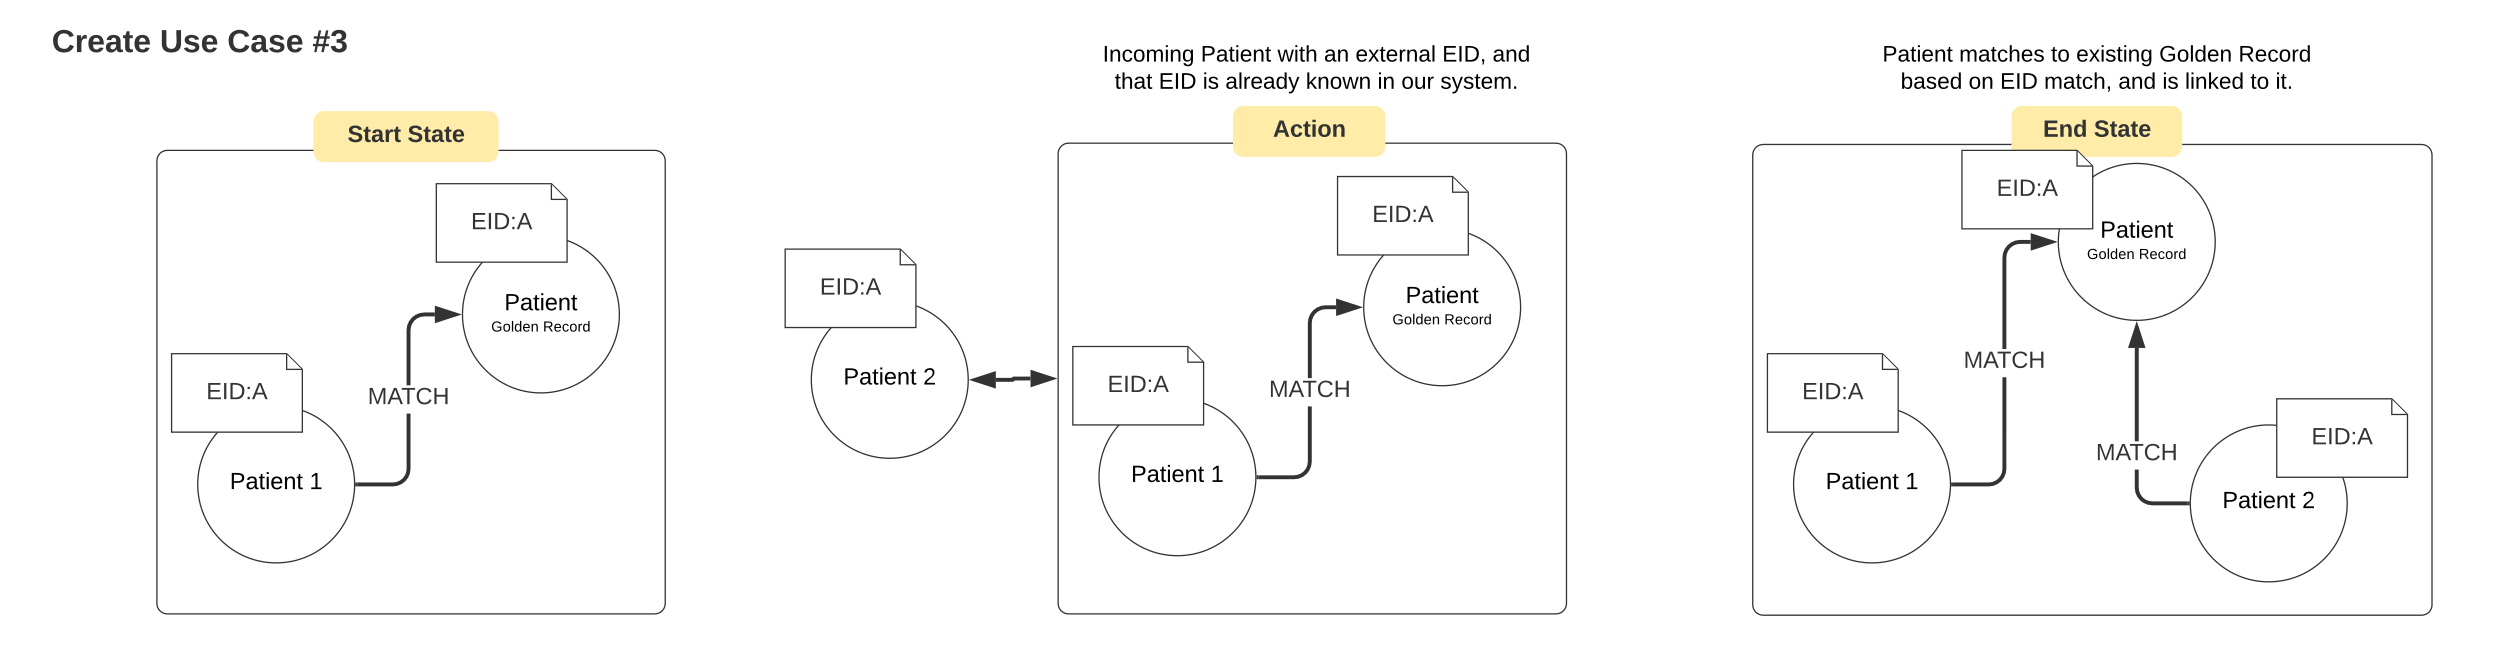 <svg xmlns="http://www.w3.org/2000/svg" xmlns:xlink="http://www.w3.org/1999/xlink" xmlns:lucid="lucid" width="1912" height="503"><g transform="translate(0 -1095)" lucid:page-tab-id=".Q4MUjXso07N"><path d="M0 0h2393.76v3151H0z" fill="#fff"/><path d="M20 1588c0-4.42 3.58-8 8-8h1884.56c4.42 0 8 3.58 8 8v524c0 4.42-3.58 8-8 8H28c-4.42 0-8-3.58-8-8z" stroke="#fff" fill="#fff"/><use xlink:href="#a" transform="matrix(1,0,0,1,40,1580) translate(914.025 273.6)"/><path d="M20 1103.5c0-4.42 3.58-8 8-8h1884.56c4.42 0 8 3.58 8 8V1572c0 4.42-3.58 8-8 8H28c-4.42 0-8-3.58-8-8z" stroke="#fff" fill="#fff"/><use xlink:href="#a" transform="matrix(1,0,0,1,40,1095.5) translate(914.025 246.1)"/><path d="M20 631.53c0-4.42 3.58-8 8-8h1884.56c4.42 0 8 3.58 8 8v455.97c0 4.42-3.58 8-8 8H28c-4.42 0-8-3.58-8-8z" stroke="#fff" fill="#fff"/><use xlink:href="#a" transform="matrix(1,0,0,1,40,623.528) translate(914.025 239.6)"/><path d="M740.5 1385.5c0 33.14-26.86 60-60 60s-60-26.86-60-60 26.86-60 60-60 60 26.86 60 60z" stroke="#333" fill="#fff"/><use xlink:href="#b" transform="matrix(1,0,0,1,638.5,1349.5) translate(6.525 39.6)"/><use xlink:href="#c" transform="matrix(1,0,0,1,638.5,1349.5) translate(67.475 39.6)"/><path d="M600.5 1285.5h88l12 12v48h-100z" stroke="#333" fill="#fff"/><path d="M688.5 1285.98v11.52h11.52" stroke="#333" fill="#fff"/><use xlink:href="#d" transform="matrix(1,0,0,1,606.5,1292.7) translate(20.525 27.6)"/><path d="M761.62 1385.5h12.77c.26 0 .5-.22.5-.5s.2-.5.5-.5h12.75" stroke="#333" stroke-width="3" fill="none"/><path d="M745.85 1385.5l14.27-4.64v9.28zM803.92 1384.5l-14.27 4.64v-9.28z" stroke="#333" stroke-width="3" fill="#333"/><path d="M1340.5 1213.5c0-4.42 3.58-8 8-8H1852c4.42 0 8 3.58 8 8v344c0 4.42-3.58 8-8 8h-503.5c-4.42 0-8-3.58-8-8z" stroke="#333" fill="#fff"/><path d="M1491.73 1465.5c0 33.14-26.86 60-60 60s-60-26.86-60-60 26.86-60 60-60 60 26.86 60 60z" stroke="#333" fill="#fff"/><use xlink:href="#b" transform="matrix(1,0,0,1,1389.73,1429.5) translate(6.525 39.6)"/><use xlink:href="#e" transform="matrix(1,0,0,1,1389.73,1429.5) translate(67.475 39.6)"/><path d="M1538.4 1184c0-4.42 3.6-8 8-8h114.56c4.42 0 8 3.58 8 8v23c0 4.42-3.58 8-8 8H1546.4c-4.4 0-8-3.58-8-8z" stroke="#000" stroke-opacity="0" fill="#ffeca9"/><use xlink:href="#f" transform="matrix(1,0,0,1,1558.411,1176) translate(4.1 23.6)"/><use xlink:href="#g" transform="matrix(1,0,0,1,1558.411,1176) translate(43 23.6)"/><path d="M1351.73 1365.5h88l12 12v48h-100z" stroke="#333" fill="#fff"/><path d="M1439.73 1365.98v11.52h11.52" stroke="#333" fill="#fff"/><use xlink:href="#d" transform="matrix(1,0,0,1,1357.73,1372.7) translate(20.525 27.6)"/><path d="M1694.2 1280c0 33.14-26.88 60-60 60-33.15 0-60-26.86-60-60s26.85-60 60-60c33.12 0 60 26.86 60 60z" stroke="#333" fill="#fff"/><use xlink:href="#h" transform="matrix(1,0,0,1,1592.188,1244) translate(14.025 32.8)"/><use xlink:href="#i" transform="matrix(1,0,0,1,1592.188,1244) translate(3.955 49.067)"/><use xlink:href="#j" transform="matrix(1,0,0,1,1592.188,1244) translate(43.59 49.067)"/><path d="M1500.5 1210h88l12 12v48h-100z" stroke="#333" fill="#fff"/><path d="M1588.5 1210.48V1222h11.52" stroke="#333" fill="#fff"/><use xlink:href="#d" transform="matrix(1,0,0,1,1506.5,1217.2) translate(20.525 27.6)"/><path d="M806.87 1127.03c0-4.42 3.58-8 8-8h384c4.4 0 8 3.58 8 8v44c0 4.42-3.6 8-8 8h-384c-4.42 0-8-3.58-8-8z" stroke="#000" stroke-opacity="0" fill="#fff" fill-opacity="0"/><use xlink:href="#k" transform="matrix(1,0,0,1,826.865,1119.028) translate(16.489 23.067)"/><use xlink:href="#l" transform="matrix(1,0,0,1,826.865,1119.028) translate(91.504 23.067)"/><use xlink:href="#m" transform="matrix(1,0,0,1,826.865,1119.028) translate(150.196 23.067)"/><use xlink:href="#n" transform="matrix(1,0,0,1,826.865,1119.028) translate(185.73 23.067)"/><use xlink:href="#o" transform="matrix(1,0,0,1,826.865,1119.028) translate(209.804 23.067)"/><use xlink:href="#p" transform="matrix(1,0,0,1,826.865,1119.028) translate(276.152 23.067)"/><use xlink:href="#q" transform="matrix(1,0,0,1,826.865,1119.028) translate(314.622 23.067)"/><use xlink:href="#r" transform="matrix(1,0,0,1,826.865,1119.028) translate(25.637 43.867)"/><use xlink:href="#s" transform="matrix(1,0,0,1,826.865,1119.028) translate(59.341 43.867)"/><use xlink:href="#t" transform="matrix(1,0,0,1,826.865,1119.028) translate(92.996 43.867)"/><use xlink:href="#u" transform="matrix(1,0,0,1,826.865,1119.028) translate(110.281 43.867)"/><use xlink:href="#v" transform="matrix(1,0,0,1,826.865,1119.028) translate(171.815 43.867)"/><use xlink:href="#w" transform="matrix(1,0,0,1,826.865,1119.028) translate(226.656 43.867)"/><use xlink:href="#x" transform="matrix(1,0,0,1,826.865,1119.028) translate(244.904 43.867)"/><use xlink:href="#y" transform="matrix(1,0,0,1,826.865,1119.028) translate(274.707 43.867)"/><path d="M120 1218c0-4.42 3.58-8 8-8h372.77c4.42 0 8 3.58 8 8v338.5c0 4.42-3.58 8-8 8H128c-4.42 0-8-3.58-8-8z" stroke="#333" fill="#fff"/><path d="M271.23 1465.5c0 33.14-26.86 60-60 60s-60-26.86-60-60 26.86-60 60-60 60 26.86 60 60z" stroke="#333" fill="#fff"/><use xlink:href="#b" transform="matrix(1,0,0,1,169.229,1429.5) translate(6.525 39.6)"/><use xlink:href="#e" transform="matrix(1,0,0,1,169.229,1429.5) translate(67.475 39.6)"/><path d="M239.7 1188c0-4.42 3.57-8 8-8h125.6c4.42 0 8 3.58 8 8v23c0 4.42-3.58 8-8 8H247.7c-4.43 0-8-3.58-8-8z" stroke="#000" stroke-opacity="0" fill="#ffeca9"/><use xlink:href="#z" transform="matrix(1,0,0,1,259.686,1180) translate(6.1 23.6)"/><use xlink:href="#g" transform="matrix(1,0,0,1,259.686,1180) translate(52 23.6)"/><path d="M131.23 1365.5h88l12 12v48h-100z" stroke="#333" fill="#fff"/><path d="M219.23 1365.98v11.52h11.52" stroke="#333" fill="#fff"/><use xlink:href="#d" transform="matrix(1,0,0,1,137.229,1372.7) translate(20.525 27.6)"/><path d="M473.7 1335.5c0 33.14-26.88 60-60 60-33.15 0-60-26.86-60-60s26.85-60 60-60c33.12 0 60 26.86 60 60z" stroke="#333" fill="#fff"/><use xlink:href="#h" transform="matrix(1,0,0,1,371.688,1299.5) translate(14.025 32.8)"/><use xlink:href="#i" transform="matrix(1,0,0,1,371.688,1299.5) translate(3.955 49.067)"/><use xlink:href="#j" transform="matrix(1,0,0,1,371.688,1299.5) translate(43.59 49.067)"/><path d="M333.7 1235.5h88l12 12v48h-100z" stroke="#333" fill="#fff"/><path d="M421.7 1235.98v11.52h11.5" stroke="#333" fill="#fff"/><use xlink:href="#d" transform="matrix(1,0,0,1,339.688,1242.7) translate(20.525 27.6)"/><path d="M1795.14 1480c0 33.14-26.87 60-60 60-33.14 0-60-26.86-60-60s26.86-60 60-60c33.13 0 60 26.86 60 60z" stroke="#333" fill="#fff"/><use xlink:href="#b" transform="matrix(1,0,0,1,1693.136,1444) translate(6.525 39.6)"/><use xlink:href="#c" transform="matrix(1,0,0,1,1693.136,1444) translate(67.475 39.6)"/><path d="M1741.25 1400h88l12 12v48h-100z" stroke="#333" fill="#fff"/><path d="M1829.25 1400.48V1412h11.52" stroke="#333" fill="#fff"/><use xlink:href="#d" transform="matrix(1,0,0,1,1747.251,1407.2) translate(20.525 27.6)"/><path d="M809.27 1212.5c0-4.42 3.58-8 8-8h372.77c4.42 0 8 3.58 8 8v344c0 4.42-3.58 8-8 8H817.27c-4.42 0-8-3.58-8-8z" stroke="#333" fill="#fff"/><path d="M960.5 1460c0 33.14-26.86 60-60 60s-60-26.86-60-60 26.86-60 60-60 60 26.86 60 60z" stroke="#333" fill="#fff"/><use xlink:href="#b" transform="matrix(1,0,0,1,858.5,1424) translate(6.525 39.6)"/><use xlink:href="#e" transform="matrix(1,0,0,1,858.5,1424) translate(67.475 39.6)"/><path d="M942.98 1184c0-4.42 3.6-8 8-8h100.54c4.42 0 8 3.58 8 8v23c0 4.42-3.58 8-8 8H950.98c-4.4 0-8-3.58-8-8z" stroke="#000" stroke-opacity="0" fill="#ffeca9"/><use xlink:href="#A" transform="matrix(1,0,0,1,962.984,1176) translate(10.6 23.6)"/><path d="M820.5 1360h88l12 12v48h-100z" stroke="#333" fill="#fff"/><path d="M908.5 1360.48V1372h11.52" stroke="#333" fill="#fff"/><use xlink:href="#d" transform="matrix(1,0,0,1,826.5,1367.2) translate(20.525 27.6)"/><path d="M1162.96 1330c0 33.14-26.86 60-60 60s-60-26.86-60-60 26.86-60 60-60 60 26.86 60 60z" stroke="#333" fill="#fff"/><use xlink:href="#h" transform="matrix(1,0,0,1,1060.959,1294) translate(14.025 32.8)"/><use xlink:href="#i" transform="matrix(1,0,0,1,1060.959,1294) translate(3.955 49.067)"/><use xlink:href="#j" transform="matrix(1,0,0,1,1060.959,1294) translate(43.59 49.067)"/><path d="M1022.96 1230h88l12 12v48h-100z" stroke="#333" fill="#fff"/><path d="M1110.96 1230.48V1242h11.52" stroke="#333" fill="#fff"/><use xlink:href="#d" transform="matrix(1,0,0,1,1028.959,1237.2) translate(20.525 27.6)"/><path d="M820.5 730.75c0-4.42 3.58-8 8-8h372.77c4.42 0 8 3.58 8 8v344c0 4.42-3.58 8-8 8H828.5c-4.42 0-8-3.58-8-8zM1340.5 730.75c0-4.42 3.58-8 8-8h447.2c4.4 0 8 3.58 8 8v344c0 4.42-3.6 8-8 8h-447.2c-4.42 0-8-3.58-8-8zM120 730.75c0-4.42 3.58-8 8-8h372.77c4.42 0 8 3.58 8 8v344c0 4.42-3.58 8-8 8H128c-4.42 0-8-3.58-8-8z" stroke="#333" fill="#fff"/><path d="M1403.7 1127.03c0-4.42 3.57-8 8-8h384c4.4 0 8 3.58 8 8v44c0 4.42-3.6 8-8 8h-384c-4.43 0-8-3.58-8-8z" stroke="#000" stroke-opacity="0" fill="#fff" fill-opacity="0"/><use xlink:href="#B" transform="matrix(1,0,0,1,1423.688,1119.028) translate(15.983 23.067)"/><use xlink:href="#C" transform="matrix(1,0,0,1,1423.688,1119.028) translate(74.676 23.067)"/><use xlink:href="#D" transform="matrix(1,0,0,1,1423.688,1119.028) translate(144.924 23.067)"/><use xlink:href="#E" transform="matrix(1,0,0,1,1423.688,1119.028) translate(164.183 23.067)"/><use xlink:href="#F" transform="matrix(1,0,0,1,1423.688,1119.028) translate(227.643 23.067)"/><use xlink:href="#G" transform="matrix(1,0,0,1,1423.688,1119.028) translate(288.261 23.067)"/><use xlink:href="#H" transform="matrix(1,0,0,1,1423.688,1119.028) translate(29.922 43.867)"/><use xlink:href="#I" transform="matrix(1,0,0,1,1423.688,1119.028) translate(81.922 43.867)"/><use xlink:href="#s" transform="matrix(1,0,0,1,1423.688,1119.028) translate(105.996 43.867)"/><use xlink:href="#J" transform="matrix(1,0,0,1,1423.688,1119.028) translate(139.652 43.867)"/><use xlink:href="#K" transform="matrix(1,0,0,1,1423.688,1119.028) translate(196.419 43.867)"/><use xlink:href="#t" transform="matrix(1,0,0,1,1423.688,1119.028) translate(230.122 43.867)"/><use xlink:href="#L" transform="matrix(1,0,0,1,1423.688,1119.028) translate(247.407 43.867)"/><use xlink:href="#D" transform="matrix(1,0,0,1,1423.688,1119.028) translate(297.385 43.867)"/><use xlink:href="#M" transform="matrix(1,0,0,1,1423.688,1119.028) translate(316.644 43.867)"/><path d="M749.27 1600.75c0-4.42 3.58-8 8-8h521.86c4.42 0 8 3.58 8 8v44c0 4.42-3.58 8-8 8H757.27c-4.42 0-8-3.58-8-8z" stroke="#000" stroke-opacity="0" fill="#fff" fill-opacity="0"/><g><use xlink:href="#k" transform="matrix(1,0,0,1,769.271,1592.75) translate(11.919 23.067)"/><use xlink:href="#l" transform="matrix(1,0,0,1,769.271,1592.75) translate(86.933 23.067)"/><use xlink:href="#m" transform="matrix(1,0,0,1,769.271,1592.75) translate(145.626 23.067)"/><use xlink:href="#n" transform="matrix(1,0,0,1,769.271,1592.75) translate(181.159 23.067)"/><use xlink:href="#o" transform="matrix(1,0,0,1,769.271,1592.75) translate(205.233 23.067)"/><use xlink:href="#N" transform="matrix(1,0,0,1,769.271,1592.75) translate(271.581 23.067)"/><use xlink:href="#O" transform="matrix(1,0,0,1,769.271,1592.75) translate(310.052 23.067)"/><use xlink:href="#l" transform="matrix(1,0,0,1,769.271,1592.75) translate(347.511 23.067)"/><use xlink:href="#C" transform="matrix(1,0,0,1,769.271,1592.75) translate(406.204 23.067)"/><use xlink:href="#P" transform="matrix(1,0,0,1,769.271,1592.75) translate(476.452 23.067)"/><use xlink:href="#F" transform="matrix(1,0,0,1,769.271,1592.75) translate(2.746 43.867)"/><use xlink:href="#Q" transform="matrix(1,0,0,1,769.271,1592.75) translate(63.365 43.867)"/><use xlink:href="#K" transform="matrix(1,0,0,1,769.271,1592.75) translate(128.75 43.867)"/><use xlink:href="#R" transform="matrix(1,0,0,1,769.271,1592.75) translate(162.454 43.867)"/><use xlink:href="#S" transform="matrix(1,0,0,1,769.271,1592.75) translate(191.343 43.867)"/><use xlink:href="#T" transform="matrix(1,0,0,1,769.271,1592.75) translate(249.024 43.867)"/><use xlink:href="#U" transform="matrix(1,0,0,1,769.271,1592.75) translate(306.754 43.867)"/><use xlink:href="#V" transform="matrix(1,0,0,1,769.271,1592.75) translate(343.298 43.867)"/><use xlink:href="#n" transform="matrix(1,0,0,1,769.271,1592.75) translate(376.039 43.867)"/><use xlink:href="#W" transform="matrix(1,0,0,1,769.271,1592.75) translate(400.113 43.867)"/><use xlink:href="#X" transform="matrix(1,0,0,1,769.271,1592.75) translate(461.598 43.867)"/></g><path d="M1380 1600.75c0-4.42 3.58-8 8-8h384c4.42 0 8 3.58 8 8v44c0 4.42-3.58 8-8 8h-384c-4.42 0-8-3.58-8-8z" stroke="#000" stroke-opacity="0" fill="#fff" fill-opacity="0"/><g><use xlink:href="#B" transform="matrix(1,0,0,1,1400,1592.75) translate(15.983 23.067)"/><use xlink:href="#C" transform="matrix(1,0,0,1,1400,1592.75) translate(74.676 23.067)"/><use xlink:href="#D" transform="matrix(1,0,0,1,1400,1592.75) translate(144.924 23.067)"/><use xlink:href="#E" transform="matrix(1,0,0,1,1400,1592.75) translate(164.183 23.067)"/><use xlink:href="#F" transform="matrix(1,0,0,1,1400,1592.75) translate(227.643 23.067)"/><use xlink:href="#G" transform="matrix(1,0,0,1,1400,1592.75) translate(288.261 23.067)"/><use xlink:href="#H" transform="matrix(1,0,0,1,1400,1592.75) translate(29.922 43.867)"/><use xlink:href="#I" transform="matrix(1,0,0,1,1400,1592.75) translate(81.922 43.867)"/><use xlink:href="#s" transform="matrix(1,0,0,1,1400,1592.75) translate(105.996 43.867)"/><use xlink:href="#J" transform="matrix(1,0,0,1,1400,1592.75) translate(139.652 43.867)"/><use xlink:href="#K" transform="matrix(1,0,0,1,1400,1592.75) translate(196.419 43.867)"/><use xlink:href="#t" transform="matrix(1,0,0,1,1400,1592.75) translate(230.122 43.867)"/><use xlink:href="#L" transform="matrix(1,0,0,1,1400,1592.75) translate(247.407 43.867)"/><use xlink:href="#D" transform="matrix(1,0,0,1,1400,1592.75) translate(297.385 43.867)"/><use xlink:href="#M" transform="matrix(1,0,0,1,1400,1592.75) translate(316.644 43.867)"/></g><path d="M11.33 1108c0-4.42 3.58-8 8-8H285.7c4.4 0 8 3.58 8 8v44c0 4.42-3.6 8-8 8H19.32c-4.42 0-8-3.58-8-8z" stroke="#000" stroke-opacity="0" fill="#fff" fill-opacity="0"/><g><use xlink:href="#Y" transform="matrix(1,0,0,1,31.333,1100) translate(8.241 34.889)"/><use xlink:href="#Z" transform="matrix(1,0,0,1,31.333,1100) translate(90.944 34.889)"/><use xlink:href="#aa" transform="matrix(1,0,0,1,31.333,1100) translate(142.481 34.889)"/><use xlink:href="#ab" transform="matrix(1,0,0,1,31.333,1100) translate(207.599 34.889)"/></g><path d="M11.33 1600.75c0-4.42 3.58-8 8-8H307.9c4.4 0 8 3.58 8 8v44c0 4.42-3.6 8-8 8H19.32c-4.42 0-8-3.58-8-8z" stroke="#000" stroke-opacity="0" fill="#fff" fill-opacity="0"/><g><use xlink:href="#Y" transform="matrix(1,0,0,1,31.333,1592.75) translate(19.241 34.889)"/><use xlink:href="#Z" transform="matrix(1,0,0,1,31.333,1592.75) translate(101.944 34.889)"/><use xlink:href="#aa" transform="matrix(1,0,0,1,31.333,1592.75) translate(153.481 34.889)"/><use xlink:href="#ac" transform="matrix(1,0,0,1,31.333,1592.75) translate(218.599 34.889)"/></g><path d="M313.96 1453.6l-.45 3.4-1.33 3.25-2.16 2.8-2.8 2.16-3.24 1.35-3.4.45h-27.33v-3h27.13l2.82-.37 2.5-1.04 2.2-1.68 1.67-2.2 1.04-2.5.36-2.82v-42.1h3zm18.6-116.6h-8l-2.82.37-2.52 1.04-2.18 1.68-1.67 2.2-1.04 2.5-.37 2.82v42.1h-3v-42.3l.44-3.4 1.35-3.25 2.15-2.8 2.8-2.16 3.25-1.35 3.4-.45h8.22z" fill="#333"/><path d="M273.27 1467h-1.6l.06-1.5-.05-1.5h1.6zM348.33 1335.5l-14.26 4.64v-9.28z" fill="#333"/><path d="M353.2 1335.5l-20.63 6.7v-13.4zm-17.63 2.57l7.9-2.57-7.9-2.57z" fill="#333"/><g><use xlink:href="#ad" transform="matrix(1,0,0,1,281.233,1389.7) translate(0.005 14.4)"/></g><path d="M1003.23 1448.1l-.45 3.4-1.34 3.25-2.16 2.8-2.8 2.16-3.25 1.35-3.4.45H962.5v-3h27.13l2.82-.37 2.5-1.04 2.2-1.68 1.67-2.2 1.04-2.5.37-2.82v-42.1h3zm18.6-116.6h-8l-2.82.37-2.5 1.04-2.2 1.68-1.66 2.2-1.04 2.5-.37 2.82v42.1h-3v-42.3l.45-3.4 1.34-3.25 2.15-2.8 2.8-2.16 3.25-1.35 3.4-.45h8.22z" fill="#333"/><path d="M962.54 1461.5h-1.6l.06-1.5-.05-1.5h1.6zM1037.6 1330l-14.26 4.64v-9.28z" fill="#333"/><path d="M1042.46 1330l-20.62 6.7v-13.4zm-17.62 2.57l7.9-2.57-7.9-2.57z" fill="#333"/><g><use xlink:href="#ad" transform="matrix(1,0,0,1,970.505,1384.2) translate(0.005 14.4)"/></g><path d="M1534.46 1453.6l-.45 3.4-1.33 3.25-2.16 2.8-2.8 2.16-3.24 1.35-3.4.45h-27.33v-3h27.13l2.82-.37 2.5-1.04 2.2-1.68 1.67-2.2 1.04-2.5.36-2.82v-69.85h3zm18.6-172.1h-8l-2.82.37-2.52 1.04-2.18 1.68-1.67 2.2-1.04 2.5-.37 2.82v69.85h-3v-70.05l.45-3.4 1.35-3.25 2.15-2.8 2.8-2.16 3.25-1.35 3.4-.45h8.22z" fill="#333"/><path d="M1493.77 1467h-1.6l.06-1.5-.05-1.5h1.6zM1568.83 1280l-14.26 4.64v-9.28z" fill="#333"/><path d="M1573.7 1280l-20.63 6.7v-13.4zm-17.63 2.57l7.9-2.57-7.9-2.57z" fill="#333"/><g><use xlink:href="#ad" transform="matrix(1,0,0,1,1501.734,1361.95) translate(0.005 14.4)"/></g><path d="M1635.7 1467.9l.36 2.82 1.04 2.5 1.67 2.2 2.18 1.67 2.52 1.03 2.82.37h26.84v3h-27.05l-3.42-.45-3.24-1.34-2.8-2.15-2.16-2.8-1.35-3.25-.44-3.4v-13.95h3zm0-35.35h-3v-71.43h3z" fill="#333"/><path d="M1674.64 1480l.05 1.5h-1.6v-3h1.6zM1638.82 1359.62h-9.27l4.64-14.27z" fill="#333"/><path d="M1640.9 1361.12h-13.4l6.7-20.62zm-9.28-3h5.14l-2.57-7.9z" fill="#333"/><g><use xlink:href="#ad" transform="matrix(1,0,0,1,1602.963,1432.547) translate(0.005 14.4)"/></g><defs><path fill="#333" d="M127-220V0H93v-220H8v-28h204v28h-85" id="ae"/><path fill="#333" d="M100-194c63 0 86 42 84 106H49c0 40 14 67 53 68 26 1 43-12 49-29l28 8c-11 28-37 45-77 45C44 4 14-33 15-96c1-61 26-98 85-98zm52 81c6-60-76-77-97-28-3 7-6 17-6 28h103" id="af"/><path fill="#333" d="M141 0L90-78 38 0H4l68-98-65-92h35l48 74 47-74h35l-64 92 68 98h-35" id="ag"/><path fill="#333" d="M59-47c-2 24 18 29 38 22v24C64 9 27 4 27-40v-127H5v-23h24l9-43h21v43h35v23H59v120" id="ah"/><g id="a"><use transform="matrix(0.05,0,0,0.05,0,0)" xlink:href="#ae"/><use transform="matrix(0.05,0,0,0.05,8.95,0)" xlink:href="#af"/><use transform="matrix(0.05,0,0,0.05,18.95,0)" xlink:href="#ag"/><use transform="matrix(0.05,0,0,0.05,27.95,0)" xlink:href="#ah"/></g><path d="M30-248c87 1 191-15 191 75 0 78-77 80-158 76V0H30v-248zm33 125c57 0 124 11 124-50 0-59-68-47-124-48v98" id="ai"/><path d="M141-36C126-15 110 5 73 4 37 3 15-17 15-53c-1-64 63-63 125-63 3-35-9-54-41-54-24 1-41 7-42 31l-33-3c5-37 33-52 76-52 45 0 72 20 72 64v82c-1 20 7 32 28 27v20c-31 9-61-2-59-35zM48-53c0 20 12 33 32 33 41-3 63-29 60-74-43 2-92-5-92 41" id="aj"/><path d="M59-47c-2 24 18 29 38 22v24C64 9 27 4 27-40v-127H5v-23h24l9-43h21v43h35v23H59v120" id="ak"/><path d="M24-231v-30h32v30H24zM24 0v-190h32V0H24" id="al"/><path d="M100-194c63 0 86 42 84 106H49c0 40 14 67 53 68 26 1 43-12 49-29l28 8c-11 28-37 45-77 45C44 4 14-33 15-96c1-61 26-98 85-98zm52 81c6-60-76-77-97-28-3 7-6 17-6 28h103" id="am"/><path d="M117-194c89-4 53 116 60 194h-32v-121c0-31-8-49-39-48C34-167 62-67 57 0H25l-1-190h30c1 10-1 24 2 32 11-22 29-35 61-36" id="an"/><g id="b"><use transform="matrix(0.05,0,0,0.05,0,0)" xlink:href="#ai"/><use transform="matrix(0.05,0,0,0.05,12,0)" xlink:href="#aj"/><use transform="matrix(0.05,0,0,0.05,22,0)" xlink:href="#ak"/><use transform="matrix(0.05,0,0,0.05,27,0)" xlink:href="#al"/><use transform="matrix(0.05,0,0,0.05,30.95,0)" xlink:href="#am"/><use transform="matrix(0.05,0,0,0.05,40.95,0)" xlink:href="#an"/><use transform="matrix(0.05,0,0,0.05,50.95,0)" xlink:href="#ak"/></g><path d="M101-251c82-7 93 87 43 132L82-64C71-53 59-42 53-27h129V0H18c2-99 128-94 128-182 0-28-16-43-45-43s-46 15-49 41l-32-3c6-41 34-60 81-64" id="ao"/><use transform="matrix(0.05,0,0,0.05,0,0)" xlink:href="#ao" id="c"/><path fill="#333" d="M30 0v-248h187v28H63v79h144v27H63v87h162V0H30" id="ap"/><path fill="#333" d="M33 0v-248h34V0H33" id="aq"/><path fill="#333" d="M30-248c118-7 216 8 213 122C240-48 200 0 122 0H30v-248zM63-27c89 8 146-16 146-99s-60-101-146-95v194" id="ar"/><path fill="#333" d="M33-154v-36h34v36H33zM33 0v-36h34V0H33" id="as"/><path fill="#333" d="M205 0l-28-72H64L36 0H1l101-248h38L239 0h-34zm-38-99l-47-123c-12 45-31 82-46 123h93" id="at"/><g id="d"><use transform="matrix(0.05,0,0,0.05,0,0)" xlink:href="#ap"/><use transform="matrix(0.05,0,0,0.05,12,0)" xlink:href="#aq"/><use transform="matrix(0.05,0,0,0.05,17,0)" xlink:href="#ar"/><use transform="matrix(0.05,0,0,0.05,29.95,0)" xlink:href="#as"/><use transform="matrix(0.05,0,0,0.05,34.95,0)" xlink:href="#at"/></g><path d="M27 0v-27h64v-190l-56 39v-29l58-41h29v221h61V0H27" id="au"/><use transform="matrix(0.05,0,0,0.05,0,0)" xlink:href="#au" id="e"/><path fill="#333" d="M24 0v-248h195v40H76v63h132v40H76v65h150V0H24" id="av"/><path fill="#333" d="M135-194c87-1 58 113 63 194h-50c-7-57 23-157-34-157-59 0-34 97-39 157H25l-1-190h47c2 12-1 28 3 38 12-26 28-41 61-42" id="aw"/><path fill="#333" d="M88-194c31-1 46 15 58 34l-1-101h50l1 261h-48c-2-10 0-23-3-31C134-8 116 4 84 4 32 4 16-41 15-95c0-56 19-97 73-99zm17 164c33 0 40-30 41-66 1-37-9-64-41-64s-38 30-39 65c0 43 13 65 39 65" id="ax"/><g id="f"><use transform="matrix(0.05,0,0,0.05,0,0)" xlink:href="#av"/><use transform="matrix(0.05,0,0,0.05,12,0)" xlink:href="#aw"/><use transform="matrix(0.05,0,0,0.05,22.95,0)" xlink:href="#ax"/></g><path fill="#333" d="M169-182c-1-43-94-46-97-3 18 66 151 10 154 114 3 95-165 93-204 36-6-8-10-19-12-30l50-8c3 46 112 56 116 5-17-69-150-10-154-114-4-87 153-88 188-35 5 8 8 18 10 28" id="ay"/><path fill="#333" d="M115-3C79 11 28 4 28-45v-112H4v-33h27l15-45h31v45h36v33H77v99c-1 23 16 31 38 25v30" id="az"/><path fill="#333" d="M133-34C117-15 103 5 69 4 32 3 11-16 11-54c-1-60 55-63 116-61 1-26-3-47-28-47-18 1-26 9-28 27l-52-2c7-38 36-58 82-57s74 22 75 68l1 82c-1 14 12 18 25 15v27c-30 8-71 5-69-32zm-48 3c29 0 43-24 42-57-32 0-66-3-65 30 0 17 8 27 23 27" id="aA"/><path fill="#333" d="M185-48c-13 30-37 53-82 52C43 2 14-33 14-96s30-98 90-98c62 0 83 45 84 108H66c0 31 8 55 39 56 18 0 30-7 34-22zm-45-69c5-46-57-63-70-21-2 6-4 13-4 21h74" id="aB"/><g id="g"><use transform="matrix(0.05,0,0,0.05,0,0)" xlink:href="#ay"/><use transform="matrix(0.05,0,0,0.05,12,0)" xlink:href="#az"/><use transform="matrix(0.05,0,0,0.05,17.95,0)" xlink:href="#aA"/><use transform="matrix(0.05,0,0,0.05,27.95,0)" xlink:href="#az"/><use transform="matrix(0.05,0,0,0.05,33.9,0)" xlink:href="#aB"/></g><g id="h"><use transform="matrix(0.05,0,0,0.05,0,0)" xlink:href="#ai"/><use transform="matrix(0.05,0,0,0.05,12,0)" xlink:href="#aj"/><use transform="matrix(0.05,0,0,0.05,22,0)" xlink:href="#ak"/><use transform="matrix(0.05,0,0,0.05,27,0)" xlink:href="#al"/><use transform="matrix(0.05,0,0,0.05,30.95,0)" xlink:href="#am"/><use transform="matrix(0.05,0,0,0.05,40.95,0)" xlink:href="#an"/><use transform="matrix(0.05,0,0,0.05,50.95,0)" xlink:href="#ak"/></g><path d="M143 4C61 4 22-44 18-125c-5-107 100-154 193-111 17 8 29 25 37 43l-32 9c-13-25-37-40-76-40-61 0-88 39-88 99 0 61 29 100 91 101 35 0 62-11 79-27v-45h-74v-28h105v86C228-13 192 4 143 4" id="aC"/><path d="M100-194c62-1 85 37 85 99 1 63-27 99-86 99S16-35 15-95c0-66 28-99 85-99zM99-20c44 1 53-31 53-75 0-43-8-75-51-75s-53 32-53 75 10 74 51 75" id="aD"/><path d="M24 0v-261h32V0H24" id="aE"/><path d="M85-194c31 0 48 13 60 33l-1-100h32l1 261h-30c-2-10 0-23-3-31C134-8 116 4 85 4 32 4 16-35 15-94c0-66 23-100 70-100zm9 24c-40 0-46 34-46 75 0 40 6 74 45 74 42 0 51-32 51-76 0-42-9-74-50-73" id="aF"/><g id="i"><use transform="matrix(0.031,0,0,0.031,0,0)" xlink:href="#aC"/><use transform="matrix(0.031,0,0,0.031,8.815,0)" xlink:href="#aD"/><use transform="matrix(0.031,0,0,0.031,15.111,0)" xlink:href="#aE"/><use transform="matrix(0.031,0,0,0.031,17.598,0)" xlink:href="#aF"/><use transform="matrix(0.031,0,0,0.031,23.894,0)" xlink:href="#am"/><use transform="matrix(0.031,0,0,0.031,30.191,0)" xlink:href="#an"/></g><path d="M233-177c-1 41-23 64-60 70L243 0h-38l-65-103H63V0H30v-248c88 3 205-21 203 71zM63-129c60-2 137 13 137-47 0-61-80-42-137-45v92" id="aG"/><path d="M96-169c-40 0-48 33-48 73s9 75 48 75c24 0 41-14 43-38l32 2c-6 37-31 61-74 61-59 0-76-41-82-99-10-93 101-131 147-64 4 7 5 14 7 22l-32 3c-4-21-16-35-41-35" id="aH"/><path d="M114-163C36-179 61-72 57 0H25l-1-190h30c1 12-1 29 2 39 6-27 23-49 58-41v29" id="aI"/><g id="j"><use transform="matrix(0.031,0,0,0.031,0,0)" xlink:href="#aG"/><use transform="matrix(0.031,0,0,0.031,8.154,0)" xlink:href="#am"/><use transform="matrix(0.031,0,0,0.031,14.45,0)" xlink:href="#aH"/><use transform="matrix(0.031,0,0,0.031,20.117,0)" xlink:href="#aD"/><use transform="matrix(0.031,0,0,0.031,26.413,0)" xlink:href="#aI"/><use transform="matrix(0.031,0,0,0.031,30.159,0)" xlink:href="#aF"/></g><path d="M33 0v-248h34V0H33" id="aJ"/><path d="M210-169c-67 3-38 105-44 169h-31v-121c0-29-5-50-35-48C34-165 62-65 56 0H25l-1-190h30c1 10-1 24 2 32 10-44 99-50 107 0 11-21 27-35 58-36 85-2 47 119 55 194h-31v-121c0-29-5-49-35-48" id="aK"/><path d="M177-190C167-65 218 103 67 71c-23-6-38-20-44-43l32-5c15 47 100 32 89-28v-30C133-14 115 1 83 1 29 1 15-40 15-95c0-56 16-97 71-98 29-1 48 16 59 35 1-10 0-23 2-32h30zM94-22c36 0 50-32 50-73 0-42-14-75-50-75-39 0-46 34-46 75s6 73 46 73" id="aL"/><g id="k"><use transform="matrix(0.048,0,0,0.048,0,0)" xlink:href="#aJ"/><use transform="matrix(0.048,0,0,0.048,4.815,0)" xlink:href="#an"/><use transform="matrix(0.048,0,0,0.048,14.444,0)" xlink:href="#aH"/><use transform="matrix(0.048,0,0,0.048,23.111,0)" xlink:href="#aD"/><use transform="matrix(0.048,0,0,0.048,32.741,0)" xlink:href="#aK"/><use transform="matrix(0.048,0,0,0.048,47.137,0)" xlink:href="#al"/><use transform="matrix(0.048,0,0,0.048,50.941,0)" xlink:href="#an"/><use transform="matrix(0.048,0,0,0.048,60.57,0)" xlink:href="#aL"/></g><g id="l"><use transform="matrix(0.048,0,0,0.048,0,0)" xlink:href="#ai"/><use transform="matrix(0.048,0,0,0.048,11.556,0)" xlink:href="#aj"/><use transform="matrix(0.048,0,0,0.048,21.185,0)" xlink:href="#ak"/><use transform="matrix(0.048,0,0,0.048,26,0)" xlink:href="#al"/><use transform="matrix(0.048,0,0,0.048,29.804,0)" xlink:href="#am"/><use transform="matrix(0.048,0,0,0.048,39.433,0)" xlink:href="#an"/><use transform="matrix(0.048,0,0,0.048,49.063,0)" xlink:href="#ak"/></g><path d="M206 0h-36l-40-164L89 0H53L-1-190h32L70-26l43-164h34l41 164 42-164h31" id="aM"/><path d="M106-169C34-169 62-67 57 0H25v-261h32l-1 103c12-21 28-36 61-36 89 0 53 116 60 194h-32v-121c2-32-8-49-39-48" id="aN"/><g id="m"><use transform="matrix(0.048,0,0,0.048,0,0)" xlink:href="#aM"/><use transform="matrix(0.048,0,0,0.048,12.47,0)" xlink:href="#al"/><use transform="matrix(0.048,0,0,0.048,16.274,0)" xlink:href="#ak"/><use transform="matrix(0.048,0,0,0.048,21.089,0)" xlink:href="#aN"/></g><g id="n"><use transform="matrix(0.048,0,0,0.048,0,0)" xlink:href="#aj"/><use transform="matrix(0.048,0,0,0.048,9.63,0)" xlink:href="#an"/></g><path d="M141 0L90-78 38 0H4l68-98-65-92h35l48 74 47-74h35l-64 92 68 98h-35" id="aO"/><g id="o"><use transform="matrix(0.048,0,0,0.048,0,0)" xlink:href="#am"/><use transform="matrix(0.048,0,0,0.048,9.63,0)" xlink:href="#aO"/><use transform="matrix(0.048,0,0,0.048,18.296,0)" xlink:href="#ak"/><use transform="matrix(0.048,0,0,0.048,23.111,0)" xlink:href="#am"/><use transform="matrix(0.048,0,0,0.048,32.741,0)" xlink:href="#aI"/><use transform="matrix(0.048,0,0,0.048,38.47,0)" xlink:href="#an"/><use transform="matrix(0.048,0,0,0.048,48.1,0)" xlink:href="#aj"/><use transform="matrix(0.048,0,0,0.048,57.73,0)" xlink:href="#aE"/></g><path d="M30 0v-248h187v28H63v79h144v27H63v87h162V0H30" id="aP"/><path d="M30-248c118-7 216 8 213 122C240-48 200 0 122 0H30v-248zM63-27c89 8 146-16 146-99s-60-101-146-95v194" id="aQ"/><path d="M68-38c1 34 0 65-14 84H32c9-13 17-26 17-46H33v-38h35" id="aR"/><g id="p"><use transform="matrix(0.048,0,0,0.048,0,0)" xlink:href="#aP"/><use transform="matrix(0.048,0,0,0.048,11.556,0)" xlink:href="#aJ"/><use transform="matrix(0.048,0,0,0.048,16.37,0)" xlink:href="#aQ"/><use transform="matrix(0.048,0,0,0.048,28.841,0)" xlink:href="#aR"/></g><g id="q"><use transform="matrix(0.048,0,0,0.048,0,0)" xlink:href="#aj"/><use transform="matrix(0.048,0,0,0.048,9.63,0)" xlink:href="#an"/><use transform="matrix(0.048,0,0,0.048,19.259,0)" xlink:href="#aF"/></g><g id="r"><use transform="matrix(0.048,0,0,0.048,0,0)" xlink:href="#ak"/><use transform="matrix(0.048,0,0,0.048,4.815,0)" xlink:href="#aN"/><use transform="matrix(0.048,0,0,0.048,14.444,0)" xlink:href="#aj"/><use transform="matrix(0.048,0,0,0.048,24.074,0)" xlink:href="#ak"/></g><g id="s"><use transform="matrix(0.048,0,0,0.048,0,0)" xlink:href="#aP"/><use transform="matrix(0.048,0,0,0.048,11.556,0)" xlink:href="#aJ"/><use transform="matrix(0.048,0,0,0.048,16.37,0)" xlink:href="#aQ"/></g><path d="M135-143c-3-34-86-38-87 0 15 53 115 12 119 90S17 21 10-45l28-5c4 36 97 45 98 0-10-56-113-15-118-90-4-57 82-63 122-42 12 7 21 19 24 35" id="aS"/><g id="t"><use transform="matrix(0.048,0,0,0.048,0,0)" xlink:href="#al"/><use transform="matrix(0.048,0,0,0.048,3.804,0)" xlink:href="#aS"/></g><path d="M179-190L93 31C79 59 56 82 12 73V49c39 6 53-20 64-50L1-190h34L92-34l54-156h33" id="aT"/><g id="u"><use transform="matrix(0.048,0,0,0.048,0,0)" xlink:href="#aj"/><use transform="matrix(0.048,0,0,0.048,9.63,0)" xlink:href="#aE"/><use transform="matrix(0.048,0,0,0.048,13.433,0)" xlink:href="#aI"/><use transform="matrix(0.048,0,0,0.048,19.163,0)" xlink:href="#am"/><use transform="matrix(0.048,0,0,0.048,28.793,0)" xlink:href="#aj"/><use transform="matrix(0.048,0,0,0.048,38.422,0)" xlink:href="#aF"/><use transform="matrix(0.048,0,0,0.048,48.052,0)" xlink:href="#aT"/></g><path d="M143 0L79-87 56-68V0H24v-261h32v163l83-92h37l-77 82L181 0h-38" id="aU"/><g id="v"><use transform="matrix(0.048,0,0,0.048,0,0)" xlink:href="#aU"/><use transform="matrix(0.048,0,0,0.048,8.667,0)" xlink:href="#an"/><use transform="matrix(0.048,0,0,0.048,18.296,0)" xlink:href="#aD"/><use transform="matrix(0.048,0,0,0.048,27.926,0)" xlink:href="#aM"/><use transform="matrix(0.048,0,0,0.048,40.396,0)" xlink:href="#an"/></g><g id="w"><use transform="matrix(0.048,0,0,0.048,0,0)" xlink:href="#al"/><use transform="matrix(0.048,0,0,0.048,3.804,0)" xlink:href="#an"/></g><path d="M84 4C-5 8 30-112 23-190h32v120c0 31 7 50 39 49 72-2 45-101 50-169h31l1 190h-30c-1-10 1-25-2-33-11 22-28 36-60 37" id="aV"/><g id="x"><use transform="matrix(0.048,0,0,0.048,0,0)" xlink:href="#aD"/><use transform="matrix(0.048,0,0,0.048,9.63,0)" xlink:href="#aV"/><use transform="matrix(0.048,0,0,0.048,19.259,0)" xlink:href="#aI"/></g><path d="M33 0v-38h34V0H33" id="aW"/><g id="y"><use transform="matrix(0.048,0,0,0.048,0,0)" xlink:href="#aS"/><use transform="matrix(0.048,0,0,0.048,8.667,0)" xlink:href="#aT"/><use transform="matrix(0.048,0,0,0.048,17.333,0)" xlink:href="#aS"/><use transform="matrix(0.048,0,0,0.048,26,0)" xlink:href="#ak"/><use transform="matrix(0.048,0,0,0.048,30.815,0)" xlink:href="#am"/><use transform="matrix(0.048,0,0,0.048,40.444,0)" xlink:href="#aK"/><use transform="matrix(0.048,0,0,0.048,54.841,0)" xlink:href="#aW"/></g><path fill="#333" d="M135-150c-39-12-60 13-60 57V0H25l-1-190h47c2 13-1 29 3 40 6-28 27-53 61-41v41" id="aX"/><g id="z"><use transform="matrix(0.05,0,0,0.05,0,0)" xlink:href="#ay"/><use transform="matrix(0.05,0,0,0.05,12,0)" xlink:href="#az"/><use transform="matrix(0.05,0,0,0.05,17.95,0)" xlink:href="#aA"/><use transform="matrix(0.05,0,0,0.05,27.95,0)" xlink:href="#aX"/><use transform="matrix(0.05,0,0,0.05,34.95,0)" xlink:href="#az"/></g><path fill="#333" d="M199 0l-22-63H83L61 0H9l90-248h61L250 0h-51zm-33-102l-36-108c-10 38-24 72-36 108h72" id="aY"/><path fill="#333" d="M190-63c-7 42-38 67-86 67-59 0-84-38-90-98-12-110 154-137 174-36l-49 2c-2-19-15-32-35-32-30 0-35 28-38 64-6 74 65 87 74 30" id="aZ"/><path fill="#333" d="M25-224v-37h50v37H25zM25 0v-190h50V0H25" id="ba"/><path fill="#333" d="M110-194c64 0 96 36 96 99 0 64-35 99-97 99-61 0-95-36-95-99 0-62 34-99 96-99zm-1 164c35 0 45-28 45-65 0-40-10-65-43-65-34 0-45 26-45 65 0 36 10 65 43 65" id="bb"/><g id="A"><use transform="matrix(0.05,0,0,0.05,0,0)" xlink:href="#aY"/><use transform="matrix(0.05,0,0,0.05,12.95,0)" xlink:href="#aZ"/><use transform="matrix(0.05,0,0,0.05,22.95,0)" xlink:href="#az"/><use transform="matrix(0.05,0,0,0.05,28.9,0)" xlink:href="#ba"/><use transform="matrix(0.05,0,0,0.05,33.9,0)" xlink:href="#bb"/><use transform="matrix(0.05,0,0,0.05,44.85,0)" xlink:href="#aw"/></g><g id="B"><use transform="matrix(0.048,0,0,0.048,0,0)" xlink:href="#ai"/><use transform="matrix(0.048,0,0,0.048,11.556,0)" xlink:href="#aj"/><use transform="matrix(0.048,0,0,0.048,21.185,0)" xlink:href="#ak"/><use transform="matrix(0.048,0,0,0.048,26,0)" xlink:href="#al"/><use transform="matrix(0.048,0,0,0.048,29.804,0)" xlink:href="#am"/><use transform="matrix(0.048,0,0,0.048,39.433,0)" xlink:href="#an"/><use transform="matrix(0.048,0,0,0.048,49.063,0)" xlink:href="#ak"/></g><g id="C"><use transform="matrix(0.048,0,0,0.048,0,0)" xlink:href="#aK"/><use transform="matrix(0.048,0,0,0.048,14.396,0)" xlink:href="#aj"/><use transform="matrix(0.048,0,0,0.048,24.026,0)" xlink:href="#ak"/><use transform="matrix(0.048,0,0,0.048,28.841,0)" xlink:href="#aH"/><use transform="matrix(0.048,0,0,0.048,37.507,0)" xlink:href="#aN"/><use transform="matrix(0.048,0,0,0.048,47.137,0)" xlink:href="#am"/><use transform="matrix(0.048,0,0,0.048,56.767,0)" xlink:href="#aS"/></g><g id="D"><use transform="matrix(0.048,0,0,0.048,0,0)" xlink:href="#ak"/><use transform="matrix(0.048,0,0,0.048,4.815,0)" xlink:href="#aD"/></g><g id="E"><use transform="matrix(0.048,0,0,0.048,0,0)" xlink:href="#am"/><use transform="matrix(0.048,0,0,0.048,9.63,0)" xlink:href="#aO"/><use transform="matrix(0.048,0,0,0.048,18.296,0)" xlink:href="#al"/><use transform="matrix(0.048,0,0,0.048,22.1,0)" xlink:href="#aS"/><use transform="matrix(0.048,0,0,0.048,30.767,0)" xlink:href="#ak"/><use transform="matrix(0.048,0,0,0.048,35.581,0)" xlink:href="#al"/><use transform="matrix(0.048,0,0,0.048,39.385,0)" xlink:href="#an"/><use transform="matrix(0.048,0,0,0.048,49.015,0)" xlink:href="#aL"/></g><g id="F"><use transform="matrix(0.048,0,0,0.048,0,0)" xlink:href="#aC"/><use transform="matrix(0.048,0,0,0.048,13.481,0)" xlink:href="#aD"/><use transform="matrix(0.048,0,0,0.048,23.111,0)" xlink:href="#aE"/><use transform="matrix(0.048,0,0,0.048,26.915,0)" xlink:href="#aF"/><use transform="matrix(0.048,0,0,0.048,36.544,0)" xlink:href="#am"/><use transform="matrix(0.048,0,0,0.048,46.174,0)" xlink:href="#an"/></g><g id="G"><use transform="matrix(0.048,0,0,0.048,0,0)" xlink:href="#aG"/><use transform="matrix(0.048,0,0,0.048,12.47,0)" xlink:href="#am"/><use transform="matrix(0.048,0,0,0.048,22.1,0)" xlink:href="#aH"/><use transform="matrix(0.048,0,0,0.048,30.767,0)" xlink:href="#aD"/><use transform="matrix(0.048,0,0,0.048,40.396,0)" xlink:href="#aI"/><use transform="matrix(0.048,0,0,0.048,46.126,0)" xlink:href="#aF"/></g><path d="M115-194c53 0 69 39 70 98 0 66-23 100-70 100C84 3 66-7 56-30L54 0H23l1-261h32v101c10-23 28-34 59-34zm-8 174c40 0 45-34 45-75 0-40-5-75-45-74-42 0-51 32-51 76 0 43 10 73 51 73" id="bc"/><g id="H"><use transform="matrix(0.048,0,0,0.048,0,0)" xlink:href="#bc"/><use transform="matrix(0.048,0,0,0.048,9.63,0)" xlink:href="#aj"/><use transform="matrix(0.048,0,0,0.048,19.259,0)" xlink:href="#aS"/><use transform="matrix(0.048,0,0,0.048,27.926,0)" xlink:href="#am"/><use transform="matrix(0.048,0,0,0.048,37.556,0)" xlink:href="#aF"/></g><g id="I"><use transform="matrix(0.048,0,0,0.048,0,0)" xlink:href="#aD"/><use transform="matrix(0.048,0,0,0.048,9.63,0)" xlink:href="#an"/></g><g id="J"><use transform="matrix(0.048,0,0,0.048,0,0)" xlink:href="#aK"/><use transform="matrix(0.048,0,0,0.048,14.396,0)" xlink:href="#aj"/><use transform="matrix(0.048,0,0,0.048,24.026,0)" xlink:href="#ak"/><use transform="matrix(0.048,0,0,0.048,28.841,0)" xlink:href="#aH"/><use transform="matrix(0.048,0,0,0.048,37.507,0)" xlink:href="#aN"/><use transform="matrix(0.048,0,0,0.048,47.137,0)" xlink:href="#aR"/></g><g id="K"><use transform="matrix(0.048,0,0,0.048,0,0)" xlink:href="#aj"/><use transform="matrix(0.048,0,0,0.048,9.63,0)" xlink:href="#an"/><use transform="matrix(0.048,0,0,0.048,19.259,0)" xlink:href="#aF"/></g><g id="L"><use transform="matrix(0.048,0,0,0.048,0,0)" xlink:href="#aE"/><use transform="matrix(0.048,0,0,0.048,3.804,0)" xlink:href="#al"/><use transform="matrix(0.048,0,0,0.048,7.607,0)" xlink:href="#an"/><use transform="matrix(0.048,0,0,0.048,17.237,0)" xlink:href="#aU"/><use transform="matrix(0.048,0,0,0.048,25.904,0)" xlink:href="#am"/><use transform="matrix(0.048,0,0,0.048,35.533,0)" xlink:href="#aF"/></g><g id="M"><use transform="matrix(0.048,0,0,0.048,0,0)" xlink:href="#al"/><use transform="matrix(0.048,0,0,0.048,3.804,0)" xlink:href="#ak"/><use transform="matrix(0.048,0,0,0.048,8.619,0)" xlink:href="#aW"/></g><g id="N"><use transform="matrix(0.048,0,0,0.048,0,0)" xlink:href="#aP"/><use transform="matrix(0.048,0,0,0.048,11.556,0)" xlink:href="#aJ"/><use transform="matrix(0.048,0,0,0.048,16.37,0)" xlink:href="#aQ"/><use transform="matrix(0.048,0,0,0.048,28.841,0)" xlink:href="#aW"/></g><path d="M127-220V0H93v-220H8v-28h204v28h-85" id="bd"/><g id="O"><use transform="matrix(0.048,0,0,0.048,0,0)" xlink:href="#bd"/><use transform="matrix(0.048,0,0,0.048,10.544,0)" xlink:href="#aN"/><use transform="matrix(0.048,0,0,0.048,20.174,0)" xlink:href="#al"/><use transform="matrix(0.048,0,0,0.048,23.978,0)" xlink:href="#aS"/></g><use transform="matrix(0.048,0,0,0.048,0,0)" xlink:href="#aj" id="P"/><g id="Q"><use transform="matrix(0.048,0,0,0.048,0,0)" xlink:href="#aG"/><use transform="matrix(0.048,0,0,0.048,12.47,0)" xlink:href="#am"/><use transform="matrix(0.048,0,0,0.048,22.1,0)" xlink:href="#aH"/><use transform="matrix(0.048,0,0,0.048,30.767,0)" xlink:href="#aD"/><use transform="matrix(0.048,0,0,0.048,40.396,0)" xlink:href="#aI"/><use transform="matrix(0.048,0,0,0.048,46.126,0)" xlink:href="#aF"/><use transform="matrix(0.048,0,0,0.048,55.756,0)" xlink:href="#aR"/></g><g id="R"><use transform="matrix(0.048,0,0,0.048,0,0)" xlink:href="#ak"/><use transform="matrix(0.048,0,0,0.048,4.815,0)" xlink:href="#aN"/><use transform="matrix(0.048,0,0,0.048,14.444,0)" xlink:href="#am"/></g><g id="S"><use transform="matrix(0.048,0,0,0.048,0,0)" xlink:href="#aI"/><use transform="matrix(0.048,0,0,0.048,5.73,0)" xlink:href="#am"/><use transform="matrix(0.048,0,0,0.048,15.359,0)" xlink:href="#aE"/><use transform="matrix(0.048,0,0,0.048,19.163,0)" xlink:href="#aj"/><use transform="matrix(0.048,0,0,0.048,28.793,0)" xlink:href="#ak"/><use transform="matrix(0.048,0,0,0.048,33.607,0)" xlink:href="#am"/><use transform="matrix(0.048,0,0,0.048,43.237,0)" xlink:href="#aF"/></g><path d="M115-194c55 1 70 41 70 98S169 2 115 4C84 4 66-9 55-30l1 105H24l-1-265h31l2 30c10-21 28-34 59-34zm-8 174c40 0 45-34 45-75s-6-73-45-74c-42 0-51 32-51 76 0 43 10 73 51 73" id="be"/><g id="T"><use transform="matrix(0.048,0,0,0.048,0,0)" xlink:href="#be"/><use transform="matrix(0.048,0,0,0.048,9.63,0)" xlink:href="#am"/><use transform="matrix(0.048,0,0,0.048,19.259,0)" xlink:href="#aI"/><use transform="matrix(0.048,0,0,0.048,24.989,0)" xlink:href="#aS"/><use transform="matrix(0.048,0,0,0.048,33.656,0)" xlink:href="#aD"/><use transform="matrix(0.048,0,0,0.048,43.285,0)" xlink:href="#an"/></g><g id="U"><use transform="matrix(0.048,0,0,0.048,0,0)" xlink:href="#aD"/><use transform="matrix(0.048,0,0,0.048,9.63,0)" xlink:href="#an"/><use transform="matrix(0.048,0,0,0.048,19.259,0)" xlink:href="#aE"/><use transform="matrix(0.048,0,0,0.048,23.063,0)" xlink:href="#aT"/></g><g id="V"><use transform="matrix(0.048,0,0,0.048,0,0)" xlink:href="#aN"/><use transform="matrix(0.048,0,0,0.048,9.63,0)" xlink:href="#aj"/><use transform="matrix(0.048,0,0,0.048,19.259,0)" xlink:href="#aS"/></g><g id="W"><use transform="matrix(0.048,0,0,0.048,0,0)" xlink:href="#al"/><use transform="matrix(0.048,0,0,0.048,3.804,0)" xlink:href="#an"/><use transform="matrix(0.048,0,0,0.048,13.433,0)" xlink:href="#ak"/><use transform="matrix(0.048,0,0,0.048,18.248,0)" xlink:href="#am"/><use transform="matrix(0.048,0,0,0.048,27.878,0)" xlink:href="#aI"/><use transform="matrix(0.048,0,0,0.048,33.607,0)" xlink:href="#an"/><use transform="matrix(0.048,0,0,0.048,43.237,0)" xlink:href="#aj"/><use transform="matrix(0.048,0,0,0.048,52.867,0)" xlink:href="#aE"/></g><g id="X"><use transform="matrix(0.048,0,0,0.048,0,0)" xlink:href="#aP"/><use transform="matrix(0.048,0,0,0.048,11.556,0)" xlink:href="#aJ"/><use transform="matrix(0.048,0,0,0.048,16.37,0)" xlink:href="#aQ"/><use transform="matrix(0.048,0,0,0.048,28.841,0)" xlink:href="#aW"/></g><path fill="#333" d="M67-125c0 53 21 87 73 88 37 1 54-22 65-47l45 17C233-25 199 4 140 4 58 4 20-42 15-125 8-235 124-281 211-232c18 10 29 29 36 50l-46 12c-8-25-30-41-62-41-52 0-71 34-72 86" id="bf"/><g id="Y"><use transform="matrix(0.068,0,0,0.068,0,0)" xlink:href="#bf"/><use transform="matrix(0.068,0,0,0.068,17.586,0)" xlink:href="#aX"/><use transform="matrix(0.068,0,0,0.068,27.093,0)" xlink:href="#aB"/><use transform="matrix(0.068,0,0,0.068,40.673,0)" xlink:href="#aA"/><use transform="matrix(0.068,0,0,0.068,54.253,0)" xlink:href="#az"/><use transform="matrix(0.068,0,0,0.068,62.333,0)" xlink:href="#aB"/></g><path fill="#333" d="M238-95c0 69-44 99-111 99C63 4 22-25 22-93v-155h51v151c-1 38 19 59 55 60 90 1 49-130 58-211h52v153" id="bg"/><path fill="#333" d="M137-138c1-29-70-34-71-4 15 46 118 7 119 86 1 83-164 76-172 9l43-7c4 19 20 25 44 25 33 8 57-30 24-41C81-84 22-81 20-136c-2-80 154-74 161-7" id="bh"/><g id="Z"><use transform="matrix(0.068,0,0,0.068,0,0)" xlink:href="#bg"/><use transform="matrix(0.068,0,0,0.068,17.586,0)" xlink:href="#bh"/><use transform="matrix(0.068,0,0,0.068,31.167,0)" xlink:href="#aB"/></g><g id="aa"><use transform="matrix(0.068,0,0,0.068,0,0)" xlink:href="#bf"/><use transform="matrix(0.068,0,0,0.068,17.586,0)" xlink:href="#aA"/><use transform="matrix(0.068,0,0,0.068,31.167,0)" xlink:href="#bh"/><use transform="matrix(0.068,0,0,0.068,44.747,0)" xlink:href="#aB"/></g><path fill="#333" d="M160-152l-12 59h37v26h-43L128 0h-28l14-67H60L46 0H20l13-67H6v-26h33l13-59H15v-26h42l15-67h27l-15 67h54l15-67h27l-14 67h28v26h-34zm-81 0L66-93h55l12-59H79" id="bi"/><path fill="#333" d="M128-127c34 4 56 21 59 58 7 91-148 94-172 28-4-9-6-17-7-26l51-5c1 24 16 35 40 36 23 0 39-12 38-36-1-31-31-36-65-34v-40c32 2 59-3 59-33 0-20-13-33-34-33s-33 13-35 32l-50-3c6-44 37-68 86-68 50 0 83 20 83 66 0 35-22 52-53 58" id="bj"/><g id="ab"><use transform="matrix(0.068,0,0,0.068,0,0)" xlink:href="#bi"/><use transform="matrix(0.068,0,0,0.068,13.58,0)" xlink:href="#bj"/></g><path fill="#333" d="M165-50V0h-47v-50H5v-38l105-160h55v161h33v37h-33zm-47-37l2-116L46-87h72" id="bk"/><g id="ac"><use transform="matrix(0.068,0,0,0.068,0,0)" xlink:href="#bi"/><use transform="matrix(0.068,0,0,0.068,13.58,0)" xlink:href="#bk"/></g><path fill="#333" d="M240 0l2-218c-23 76-54 145-80 218h-23L58-218 59 0H30v-248h44l77 211c21-75 51-140 76-211h43V0h-30" id="bl"/><path fill="#333" d="M212-179c-10-28-35-45-73-45-59 0-87 40-87 99 0 60 29 101 89 101 43 0 62-24 78-52l27 14C228-24 195 4 139 4 59 4 22-46 18-125c-6-104 99-153 187-111 19 9 31 26 39 46" id="bm"/><path fill="#333" d="M197 0v-115H63V0H30v-248h33v105h134v-105h34V0h-34" id="bn"/><g id="ad"><use transform="matrix(0.05,0,0,0.05,0,0)" xlink:href="#bl"/><use transform="matrix(0.05,0,0,0.05,14.95,0)" xlink:href="#at"/><use transform="matrix(0.05,0,0,0.05,25.6,0)" xlink:href="#ae"/><use transform="matrix(0.05,0,0,0.05,36.55,0)" xlink:href="#bm"/><use transform="matrix(0.05,0,0,0.05,49.5,0)" xlink:href="#bn"/></g></defs></g></svg>